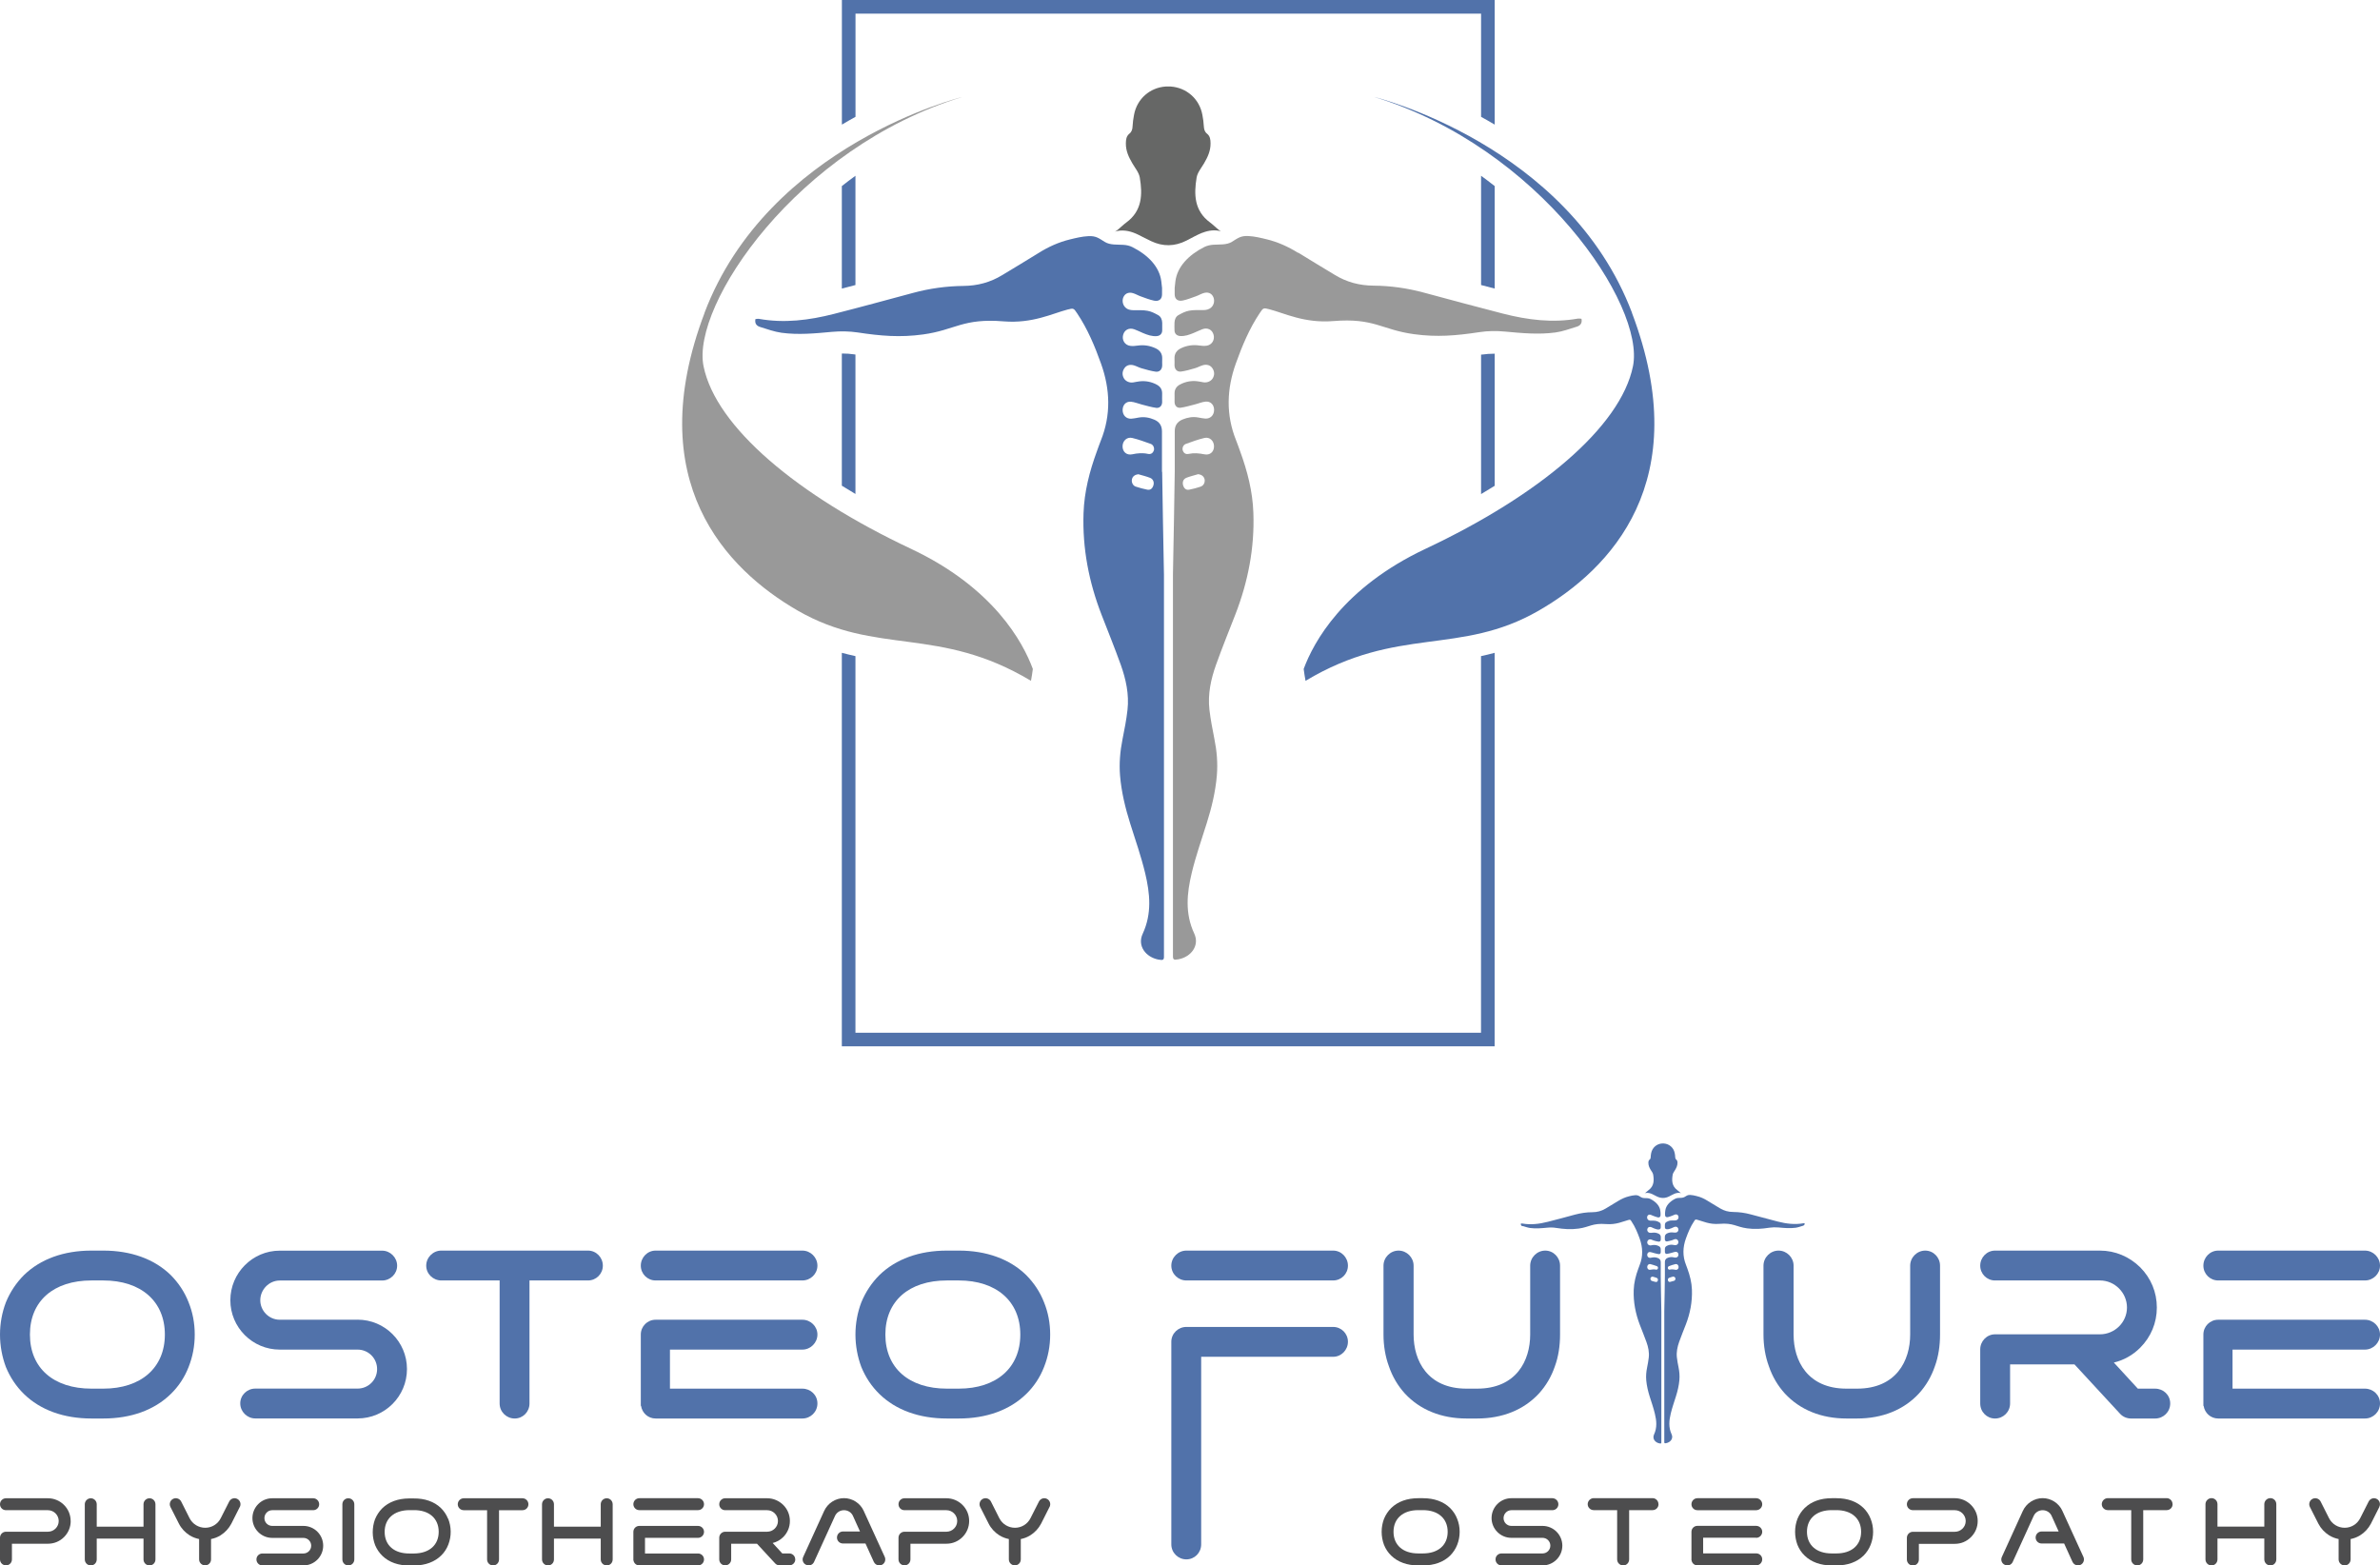 <?xml version="1.0" encoding="UTF-8"?> <svg xmlns="http://www.w3.org/2000/svg" id="Layer_2" data-name="Layer 2" viewBox="0 0 396.85 261.04"><defs><style> .cls-1 { fill: #999; } .cls-1, .cls-2, .cls-3, .cls-4, .cls-5 { stroke-width: 0px; } .cls-2 { fill: #4d4d4e; } .cls-3 { fill: none; } .cls-4 { fill: #666766; } .cls-5 { fill: #5172aa; } </style></defs><g id="Layer_1-2" data-name="Layer 1"><g><g><path class="cls-5" d="M272.13,52.17c-10.63-28.07-42.98-36-42.98-36,27.6,8.41,45.2,34.74,43.14,44.89-2.06,10.15-15.7,21.57-34.58,30.45-13.79,6.49-18.69,15.6-20.33,20.04.08.65.19,1.31.31,1.98,15.41-9.24,25.71-4.12,38.89-11.71,11.93-6.88,26.17-21.57,15.54-49.64Z"></path><path class="cls-3" d="M191.89,74.03c-1.02-.37-2.05-.75-3.11-1-.88-.21-1.6.49-1.61,1.4,0,.92.68,1.52,1.6,1.33.89-.18,1.75-.26,2.64-.07.48.11.82-.14.97-.58.13-.39-.07-.93-.5-1.08Z"></path><path class="cls-3" d="M200.82,73.03c-1.05.25-2.08.63-3.11,1-.42.15-.62.69-.5,1.08.14.44.48.68.97.58.89-.2,1.76-.12,2.64.07.92.19,1.6-.41,1.59-1.33,0-.91-.73-1.61-1.6-1.4Z"></path><path class="cls-3" d="M199.8,79.08c-.66.19-1.33.35-1.97.6-.53.21-.72.76-.54,1.3.17.53.52.79,1.03.68.64-.13,1.28-.3,1.91-.51.48-.16.74-.74.62-1.24-.11-.47-.5-.75-1.05-.82Z"></path><path class="cls-3" d="M191.77,79.67c-.64-.25-1.31-.4-1.97-.6-.54.07-.93.36-1.05.82-.12.5.13,1.08.62,1.24.62.21,1.26.38,1.91.51.52.11.86-.16,1.03-.68.18-.54,0-1.09-.54-1.3Z"></path><path class="cls-5" d="M246.96,172.21h-104.32v-62.8c-.75-.16-1.5-.35-2.27-.55v65.62h108.85v-65.62c-.76.21-1.52.39-2.27.55v62.8Z"></path><path class="cls-4" d="M200.48,38.82c1.07-.42,2.11-.53,3.09-.26-.08-.06-.17-.1-.25-.16-.54-.41-1.02-.91-1.56-1.31-2.63-1.94-2.7-4.67-2.23-7.49.14-.83.78-1.59,1.23-2.35.61-1.04,1.11-2.1,1.09-3.35,0-.61-.07-1.2-.59-1.61-.4-.32-.5-.74-.53-1.24-.03-.63-.12-1.27-.24-1.89-.5-2.72-2.69-4.54-5.26-4.73-.08,0-.17-.01-.25-.01h-.38c-.08,0-.17,0-.25.01-2.57.18-4.76,2.01-5.26,4.73-.12.63-.21,1.26-.24,1.89-.02.5-.13.92-.53,1.24-.52.42-.58,1-.59,1.61-.02,1.25.48,2.31,1.09,3.35.45.77,1.09,1.52,1.23,2.35.48,2.82.4,5.55-2.23,7.49-.55.4-1.02.9-1.56,1.31-.11.09-.23.15-.35.23.13-.04.24-.09.37-.11,1.26-.24,2.42.08,3.54.63.71.35,1.4.73,2.12,1.06,1.98.94,3.94.9,5.89-.09.87-.44,1.72-.94,2.62-1.3Z"></path><path class="cls-5" d="M193.75,78.67c0-2.25-.01-4.49,0-6.74,0-.95-.43-1.59-1.28-1.95-.84-.36-1.7-.51-2.61-.35-.41.07-.82.17-1.23.19-.84.04-1.43-.57-1.44-1.43,0-.84.54-1.48,1.39-1.4.61.05,1.21.32,1.82.47.79.2,1.57.44,2.38.55.6.08,1-.36,1-.97,0-.46-.02-.92,0-1.38.02-.72-.31-1.21-.92-1.53-.89-.47-1.84-.65-2.84-.54-.36.04-.71.12-1.06.18-.62.1-1.27-.18-1.56-.69-.32-.57-.28-1.14.08-1.67.33-.5.9-.68,1.58-.49.44.13.85.37,1.28.49.78.22,1.57.46,2.37.57.66.08,1.07-.39,1.08-1.06,0-.36-.02-.72,0-1.08.04-.86-.38-1.43-1.12-1.77-.95-.44-1.94-.59-2.98-.44-.41.06-.84.1-1.24.04-.89-.12-1.4-.95-1.18-1.81.22-.86,1-1.27,1.89-.94.5.18.97.42,1.46.63.72.3,1.45.56,2.25.5.55-.04.91-.4.92-.94.01-.43,0-.86,0-1.3-.02-.52-.22-1-.66-1.25-.55-.31-1.15-.62-1.77-.73-.75-.14-1.54-.1-2.32-.1-.56,0-1.06-.1-1.45-.52-.44-.47-.53-1.24-.2-1.8.3-.51.86-.73,1.54-.52.44.13.84.38,1.27.53.73.26,1.45.55,2.2.71.82.18,1.35-.22,1.36-1.02.02-1.22.03-.97-.12-2.18-.29-2.41-2.17-4.39-4.84-5.73-.45-.23-.98-.34-1.49-.37-1.02-.07-2.19.07-3.1-.49-1-.62-1.45-1.02-2.73-.96-1.05.05-2.08.3-3.09.55-1.85.45-3.6,1.24-5.2,2.25-2.02,1.27-4.07,2.47-6.1,3.71-1.97,1.2-4.11,1.77-6.43,1.79-2.86.03-5.68.42-8.44,1.17-4.39,1.18-8.78,2.38-13.18,3.5-4.11,1.05-8.27,1.58-12.51.82-.18-.03-.39.03-.57.04-.15.77.23,1.15.8,1.32,1.17.36,2.34.79,3.55.96,2.8.38,5.6.11,8.4-.15,1.42-.13,2.9-.11,4.31.1,3.8.58,7.07.86,10.9.33,5.39-.74,6.59-2.74,13.44-2.18,4.78.39,8.15-1.32,10.61-1.96,1.05-.27,1.05-.25,1.64.63,1.74,2.6,2.94,5.47,3.98,8.39,1.53,4.27,1.68,8.56-.04,12.83-.24.59-.44,1.2-.66,1.79-1.22,3.33-2.1,6.73-2.22,10.3-.2,5.87.89,11.5,3.01,16.96,1.08,2.77,2.19,5.53,3.2,8.33.86,2.42,1.41,4.92,1.12,7.51-.18,1.64-.51,3.28-.83,4.9-.4,2.01-.58,4.03-.41,6.09.23,2.73.87,5.36,1.69,7.97.87,2.76,1.83,5.49,2.5,8.29.8,3.37,1.15,6.71-.42,10.1-.93,2,.51,3.9,2.65,4.3.13.02.49.06.53.06.12,0,.2-.05.26-.1.12-.11.11-.41.11-.41v-63.72s-.14-7.32-.17-9.07c-.07-3.6-.13-7.26-.13-8.08ZM192.31,80.97c-.17.53-.52.79-1.03.68-.64-.13-1.28-.3-1.91-.51-.48-.16-.74-.74-.62-1.24.11-.47.5-.75,1.05-.82.66.19,1.33.35,1.97.6.53.21.72.76.54,1.3ZM192.39,75.11c-.14.44-.48.68-.97.58-.89-.2-1.76-.12-2.64.07-.92.19-1.6-.41-1.6-1.33,0-.91.73-1.61,1.61-1.4,1.05.25,2.08.63,3.11,1,.42.15.62.69.5,1.08Z"></path><path class="cls-5" d="M142.64,2.27h104.32v17.21c.75.41,1.5.84,2.27,1.3V0h-108.85v20.78c.76-.46,1.52-.88,2.27-1.3V2.27Z"></path><g><path class="cls-5" d="M140.44,58.96s-.04,0-.07,0v22.03c.74.46,1.5.92,2.27,1.38v-23.25c-.08-.01-.14-.02-.22-.03-.63-.1-1.29-.14-1.98-.14Z"></path><path class="cls-5" d="M142.64,29.31c-.77.56-1.53,1.13-2.27,1.72v17.09c.76-.2,1.51-.39,2.27-.59v-18.22Z"></path></g><g><path class="cls-5" d="M247.18,59.11c-.08.01-.14.02-.22.03v23.25c.77-.46,1.53-.92,2.27-1.38v-22.03s-.05,0-.07,0c-.69,0-1.35.05-1.98.14Z"></path><path class="cls-5" d="M249.23,31.03c-.74-.58-1.49-1.16-2.27-1.72v18.22c.75.2,1.51.4,2.27.59v-17.09Z"></path></g><path class="cls-1" d="M216.44,42.16c-1.61-1.01-3.36-1.8-5.2-2.25-1.02-.25-2.04-.5-3.09-.55-1.28-.06-1.73.34-2.73.96-.9.56-2.08.42-3.1.49-.5.03-1.04.15-1.49.37-2.66,1.34-4.54,3.32-4.84,5.73-.15,1.21-.13.96-.12,2.18.01.8.54,1.2,1.36,1.02.75-.16,1.47-.45,2.2-.71.43-.15.83-.4,1.27-.53.68-.21,1.24,0,1.54.52.33.56.25,1.33-.2,1.8-.4.42-.9.52-1.45.52-.77,0-1.57-.04-2.32.1-.62.11-1.21.42-1.77.73-.44.25-.64.73-.66,1.25-.01.43-.02.86,0,1.3.01.54.37.9.92.94.8.06,1.53-.2,2.25-.5.49-.2.97-.44,1.46-.63.89-.33,1.67.07,1.89.94.22.86-.3,1.69-1.18,1.81-.41.05-.83.02-1.24-.04-1.04-.15-2.04,0-2.98.44-.74.34-1.16.91-1.12,1.77.02.36,0,.72,0,1.08.01.67.42,1.14,1.08,1.06.8-.1,1.59-.35,2.37-.57.44-.13.85-.37,1.28-.49.68-.19,1.24,0,1.58.49.36.53.4,1.1.08,1.67-.29.51-.94.79-1.56.69-.35-.06-.71-.14-1.06-.18-1-.11-1.95.07-2.84.54-.61.32-.94.82-.92,1.53.02.46-.01.92,0,1.38,0,.61.4,1.06,1,.97.8-.11,1.59-.35,2.38-.55.61-.15,1.2-.42,1.82-.47.84-.07,1.4.56,1.39,1.4-.01.86-.6,1.46-1.44,1.43-.41-.02-.82-.12-1.23-.19-.91-.16-1.78,0-2.61.35-.85.36-1.29,1-1.28,1.95.01,2.25,0,4.49,0,6.74,0,.81-.06,4.48-.13,8.08-.03,1.75-.17,9.07-.17,9.07v63.72s0,.3.11.41c.05.05.13.09.26.1.04,0,.39-.03.53-.06,2.14-.4,3.58-2.3,2.65-4.3-1.58-3.38-1.22-6.73-.42-10.1.67-2.8,1.64-5.54,2.5-8.29.82-2.6,1.46-5.24,1.69-7.97.17-2.06,0-4.07-.41-6.09-.32-1.62-.64-3.26-.83-4.9-.29-2.59.25-5.09,1.12-7.51,1-2.8,2.12-5.56,3.2-8.33,2.12-5.46,3.22-11.09,3.01-16.96-.12-3.57-1-6.97-2.22-10.3-.22-.6-.42-1.2-.66-1.79-1.72-4.27-1.57-8.56-.04-12.83,1.05-2.92,2.24-5.79,3.98-8.39.59-.88.59-.91,1.64-.63,2.47.64,5.83,2.35,10.61,1.96,6.85-.56,8.05,1.44,13.44,2.18,3.83.53,7.1.25,10.9-.33,1.41-.22,2.89-.24,4.31-.1,2.8.26,5.6.53,8.4.15,1.2-.16,2.38-.6,3.55-.96.57-.17.95-.55.8-1.32-.18-.02-.39-.07-.57-.04-4.24.76-8.4.23-12.51-.82-4.41-1.13-8.79-2.32-13.18-3.5-2.77-.75-5.58-1.15-8.44-1.17-2.32-.02-4.45-.58-6.43-1.79-2.03-1.24-4.09-2.45-6.1-3.71ZM200.23,81.14c-.62.21-1.26.38-1.91.51-.52.11-.86-.16-1.03-.68-.18-.54,0-1.09.54-1.3.64-.25,1.31-.4,1.97-.6.54.07.93.36,1.05.82.12.5-.13,1.08-.62,1.24ZM200.83,75.76c-.89-.18-1.75-.26-2.64-.07-.48.11-.82-.14-.97-.58-.13-.39.07-.93.5-1.08,1.02-.37,2.05-.75,3.11-1,.88-.21,1.6.49,1.6,1.4,0,.92-.68,1.52-1.59,1.33Z"></path><path class="cls-1" d="M117.47,52.17c10.63-28.07,42.98-36,42.98-36-27.6,8.41-45.2,34.74-43.14,44.89,2.06,10.15,15.7,21.57,34.58,30.45,13.79,6.49,18.69,15.6,20.33,20.04-.08.65-.19,1.31-.31,1.98-15.41-9.24-25.71-4.12-38.89-11.71-11.93-6.88-26.17-21.57-15.54-49.64Z"></path></g><g><g><g><path class="cls-5" d="M28.47,212.62c-2.74-2.67-6.63-4.08-11.25-4.08h-1.96c-4.63,0-8.51,1.41-11.26,4.08-1.29,1.29-2.31,2.82-3.02,4.55-.63,1.65-.98,3.49-.98,5.37s.35,3.73.98,5.41c.71,1.73,1.73,3.25,3.02,4.51,2.74,2.67,6.63,4.08,11.26,4.08h1.96c4.63,0,8.51-1.41,11.25-4.08,1.29-1.25,2.31-2.78,2.98-4.51.67-1.69,1.02-3.49,1.02-5.41s-.35-3.72-1.02-5.37c-.67-1.73-1.69-3.25-2.98-4.55ZM17.22,231.56h-1.96c-6.35,0-10.27-3.45-10.27-9.02s3.92-9.02,10.27-9.02h1.96c6.31,0,10.27,3.49,10.27,9.02s-3.96,9.02-10.27,9.02Z"></path><path class="cls-5" d="M59.63,220.07h-12.98c-1.8,0-3.25-1.49-3.25-3.25s1.45-3.29,3.25-3.29h17.06c1.37,0,2.51-1.1,2.51-2.47s-1.14-2.51-2.51-2.51h-17.06c-4.55,0-8.24,3.73-8.24,8.27s3.69,8.23,8.24,8.23h12.98c1.8,0,3.25,1.45,3.25,3.25s-1.45,3.25-3.25,3.25h-17.06c-1.37,0-2.51,1.1-2.51,2.47s1.14,2.51,2.51,2.51h17.06c4.55,0,8.23-3.69,8.23-8.24s-3.69-8.23-8.23-8.23Z"></path><path class="cls-5" d="M98.05,208.54h-24.47c-1.37,0-2.51,1.14-2.51,2.51s1.14,2.47,2.51,2.47h9.73v20.51c0,1.41,1.14,2.51,2.51,2.51s2.47-1.1,2.47-2.51v-20.51h9.76c1.37,0,2.47-1.1,2.47-2.47s-1.1-2.51-2.47-2.51Z"></path><path class="cls-5" d="M133.79,208.54h-24.47c-1.37,0-2.47,1.14-2.47,2.51s1.1,2.47,2.47,2.47h24.47c1.37,0,2.51-1.1,2.51-2.47s-1.14-2.51-2.51-2.51Z"></path><path class="cls-5" d="M133.79,225.05c1.37,0,2.51-1.14,2.51-2.51s-1.14-2.47-2.51-2.47h-24.47c-1.37,0-2.47,1.1-2.47,2.47h0v11.89h.04c.19,1.21,1.19,2.11,2.43,2.11h24.47c1.37,0,2.51-1.1,2.51-2.51s-1.14-2.47-2.51-2.47h-22.08v-6.51h22.08Z"></path><path class="cls-5" d="M171.11,212.62c-2.74-2.67-6.63-4.08-11.25-4.08h-1.96c-4.63,0-8.51,1.41-11.26,4.08-1.29,1.29-2.31,2.82-3.02,4.55-.63,1.65-.98,3.49-.98,5.37s.35,3.73.98,5.41c.71,1.73,1.73,3.25,3.02,4.51,2.74,2.67,6.63,4.08,11.26,4.08h1.96c4.63,0,8.51-1.41,11.25-4.08,1.29-1.25,2.31-2.78,2.98-4.51.67-1.69,1.02-3.49,1.02-5.41s-.35-3.72-1.02-5.37c-.67-1.73-1.69-3.25-2.98-4.55ZM159.86,231.56h-1.96c-6.35,0-10.27-3.45-10.27-9.02s3.92-9.02,10.27-9.02h1.96c6.31,0,10.27,3.49,10.27,9.02s-3.96,9.02-10.27,9.02Z"></path></g><path class="cls-5" d="M222.29,221.27h-24.47c-1.37,0-2.51,1.1-2.51,2.47v33.78c0,1.41,1.14,2.51,2.51,2.51s2.47-1.1,2.47-2.51v-31.27h22c1.37,0,2.47-1.14,2.47-2.51s-1.1-2.47-2.47-2.47Z"></path><path class="cls-5" d="M222.29,208.54h-24.47c-1.37,0-2.51,1.14-2.51,2.51s1.14,2.47,2.51,2.47h24.47c1.37,0,2.47-1.1,2.47-2.47s-1.1-2.51-2.47-2.51Z"></path><path class="cls-5" d="M257.66,208.54c-1.37,0-2.51,1.14-2.51,2.51v11.49c0,4.35-2.31,9.02-8.86,9.02h-1.76c-6.51,0-8.82-4.67-8.82-9.02v-11.49c0-1.37-1.14-2.51-2.51-2.51s-2.51,1.14-2.51,2.51v11.49c0,1.88.31,3.69.9,5.29.59,1.73,1.49,3.25,2.67,4.55,2.51,2.71,6.08,4.16,10.27,4.16h1.76c4.24,0,7.8-1.45,10.31-4.16,1.18-1.29,2.08-2.82,2.67-4.55.59-1.61.86-3.41.86-5.29v-11.49c0-1.37-1.1-2.51-2.47-2.51Z"></path><path class="cls-5" d="M321.02,208.54c-1.37,0-2.51,1.14-2.51,2.51v11.49c0,4.35-2.31,9.02-8.86,9.02h-1.76c-6.51,0-8.82-4.67-8.82-9.02v-11.49c0-1.37-1.14-2.51-2.51-2.51s-2.51,1.14-2.51,2.51v11.49c0,1.88.31,3.69.9,5.29.59,1.73,1.49,3.25,2.67,4.55,2.51,2.71,6.08,4.16,10.27,4.16h1.76c4.24,0,7.8-1.45,10.31-4.16,1.18-1.29,2.08-2.82,2.67-4.55.59-1.61.86-3.41.86-5.29v-11.49c0-1.37-1.1-2.51-2.47-2.51Z"></path><path class="cls-5" d="M359.37,231.56h-2.9l-4-4.35c1.65-.39,3.18-1.25,4.39-2.47,1.8-1.8,2.78-4.16,2.78-6.71s-.98-4.9-2.78-6.71c-1.8-1.77-4.16-2.78-6.71-2.78h-17.49c-1.37,0-2.47,1.14-2.47,2.51s1.1,2.47,2.47,2.47h17.49c2.47,0,4.51,2.04,4.51,4.51s-2.04,4.47-4.51,4.47h-17.49c-1.37,0-2.47,1.14-2.47,2.51v9.02c0,1.41,1.1,2.51,2.47,2.51s2.51-1.1,2.51-2.51v-6.51h10.74l7.61,8.24c.47.51,1.14.78,1.84.78h4c1.37,0,2.51-1.1,2.51-2.51s-1.14-2.47-2.51-2.47Z"></path><path class="cls-5" d="M369.87,213.52h24.47c1.37,0,2.51-1.1,2.51-2.47s-1.14-2.51-2.51-2.51h-24.47c-1.37,0-2.47,1.14-2.47,2.51s1.1,2.47,2.47,2.47Z"></path><path class="cls-5" d="M394.34,225.05c1.37,0,2.51-1.14,2.51-2.51s-1.14-2.47-2.51-2.47h-24.47c-1.37,0-2.47,1.1-2.47,2.47h0v11.89h.04c.19,1.21,1.19,2.11,2.43,2.11h24.47c1.37,0,2.51-1.1,2.51-2.51s-1.14-2.47-2.51-2.47h-22.08v-6.51h22.08Z"></path><g><path class="cls-5" d="M275.58,199.16c.24.12.48.25.73.37.68.32,1.35.31,2.02-.03.3-.15.59-.32.9-.45.37-.15.72-.18,1.06-.09-.03-.02-.06-.03-.08-.06-.19-.14-.35-.31-.54-.45-.9-.67-.93-1.6-.76-2.57.05-.29.27-.54.42-.81.21-.36.38-.72.38-1.15,0-.21-.02-.41-.2-.55-.14-.11-.17-.25-.18-.42,0-.22-.04-.44-.08-.65-.17-.93-.93-1.56-1.81-1.62-.03,0-.06,0-.09,0h-.13s-.06,0-.09,0c-.88.06-1.63.69-1.81,1.62-.04.21-.07.43-.08.65,0,.17-.04.32-.18.42-.18.14-.2.34-.2.55,0,.43.16.79.38,1.15.16.26.37.52.42.81.16.97.14,1.91-.76,2.57-.19.14-.35.31-.54.45-.04.03-.08.05-.12.08.04-.01.08-.03.13-.04.43-.08.83.03,1.22.22Z"></path><path class="cls-5" d="M253.9,204.44c.4.12.81.27,1.22.33.96.13,1.92.04,2.88-.05.49-.05,1-.04,1.48.04,1.3.2,2.43.29,3.74.11,1.85-.25,2.26-.94,4.62-.75,1.64.13,2.8-.45,3.64-.67.36-.09.36-.09.56.22.6.89,1.01,1.88,1.37,2.88.52,1.47.58,2.94-.01,4.41-.08.2-.15.41-.23.62-.42,1.14-.72,2.31-.76,3.54-.07,2.02.31,3.95,1.03,5.82.37.95.75,1.9,1.1,2.86.3.83.48,1.69.38,2.58-.06.56-.17,1.12-.28,1.68-.14.69-.2,1.38-.14,2.09.08.94.3,1.84.58,2.74.3.95.63,1.88.86,2.85.28,1.16.4,2.31-.14,3.47-.32.69.17,1.34.91,1.48.05,0,.17.02.18.02.04,0,.07-.02.09-.03.04-.04.04-.14.04-.14v-21.88s-.05-2.51-.06-3.11c-.02-1.24-.04-2.49-.04-2.77,0-.77,0-1.54,0-2.31,0-.33-.15-.55-.44-.67-.29-.12-.58-.17-.9-.12-.14.02-.28.06-.42.07-.29.01-.49-.2-.5-.49,0-.29.19-.51.48-.48.21.02.41.11.62.16.27.07.54.15.82.19.21.03.34-.12.34-.33,0-.16,0-.32,0-.47,0-.25-.1-.42-.31-.53-.3-.16-.63-.22-.97-.19-.12.01-.24.04-.36.06-.21.03-.44-.06-.54-.24-.11-.19-.1-.39.03-.57.11-.17.31-.23.54-.17.15.04.29.13.44.17.27.08.54.16.81.19.23.03.37-.13.37-.36,0-.12,0-.25,0-.37.01-.29-.13-.49-.39-.61-.32-.15-.67-.2-1.02-.15-.14.02-.29.03-.43.01-.3-.04-.48-.33-.41-.62.08-.3.34-.43.65-.32.17.06.33.15.5.22.25.1.5.19.77.17.19-.01.31-.14.32-.32,0-.15,0-.3,0-.44,0-.18-.07-.34-.23-.43-.19-.11-.4-.21-.61-.25-.26-.05-.53-.03-.8-.03-.19,0-.36-.03-.5-.18-.15-.16-.18-.43-.07-.62.1-.18.3-.25.53-.18.15.05.29.13.43.18.25.09.5.19.75.25.28.06.46-.08.47-.35,0-.42.01-.33-.04-.75-.1-.83-.75-1.51-1.66-1.97-.15-.08-.34-.12-.51-.13-.35-.02-.75.03-1.06-.17-.34-.21-.5-.35-.94-.33-.36.02-.71.1-1.06.19-.63.15-1.23.43-1.79.77-.69.43-1.4.85-2.1,1.27-.68.41-1.41.61-2.21.61-.98,0-1.95.15-2.9.4-1.51.41-3.01.82-4.53,1.2-1.41.36-2.84.54-4.29.28-.06-.01-.13,0-.2.01-.05.26.08.39.27.45ZM275.2,213.16c.04-.16.17-.26.36-.28.23.07.46.12.68.21.18.07.25.26.19.45-.06.18-.18.27-.35.23-.22-.05-.44-.1-.66-.18-.17-.06-.25-.26-.21-.43ZM274.66,211.28c0-.31.25-.55.55-.48.36.09.72.22,1.07.34.15.05.21.24.17.37-.05.15-.17.24-.33.2-.31-.07-.6-.04-.91.02-.31.07-.55-.14-.55-.46Z"></path><path class="cls-5" d="M300.93,203.99c-.06,0-.13-.03-.2-.01-1.45.26-2.88.08-4.29-.28-1.51-.39-3.02-.8-4.53-1.2-.95-.26-1.92-.39-2.9-.4-.8,0-1.53-.2-2.21-.61-.7-.43-1.4-.84-2.1-1.27-.55-.35-1.15-.62-1.79-.77-.35-.09-.7-.17-1.06-.19-.44-.02-.59.12-.94.33-.31.19-.71.15-1.06.17-.17.01-.36.05-.51.13-.91.46-1.56,1.14-1.66,1.97-.05.42-.05.33-.04.75,0,.27.19.41.47.35.26-.06.51-.16.75-.25.15-.05.29-.14.43-.18.23-.07.42,0,.53.18.11.19.08.46-.07.62-.14.14-.31.18-.5.18-.27,0-.54-.01-.8.03-.21.04-.42.14-.61.25-.15.09-.22.25-.23.43,0,.15,0,.3,0,.44,0,.19.13.31.32.32.27.02.53-.07.77-.17.17-.07.33-.15.5-.22.3-.11.57.03.65.32.08.3-.1.58-.41.62-.14.02-.29,0-.43-.01-.36-.05-.7,0-1.02.15-.25.12-.4.31-.39.61,0,.12,0,.25,0,.37,0,.23.14.39.37.36.27-.04.54-.12.81-.19.15-.04.29-.13.44-.17.23-.07.43,0,.54.17.12.18.14.38.03.57-.1.18-.32.27-.54.24-.12-.02-.24-.05-.36-.06-.34-.04-.67.03-.97.19-.21.11-.32.28-.31.53,0,.16,0,.32,0,.47,0,.21.14.36.34.33.28-.04.55-.12.82-.19.21-.05.41-.14.62-.16.29-.02.48.19.48.48,0,.29-.21.5-.5.49-.14,0-.28-.04-.42-.07-.31-.05-.61,0-.9.12-.29.12-.44.35-.44.67,0,.77,0,1.54,0,2.31,0,.28-.02,1.54-.04,2.77-.01.6-.06,3.11-.06,3.11v21.88s0,.1.04.14c.02.02.05.03.09.03.01,0,.14-.01.18-.02.74-.14,1.23-.79.91-1.48-.54-1.16-.42-2.31-.14-3.47.23-.96.56-1.9.86-2.85.28-.89.5-1.8.58-2.74.06-.71,0-1.4-.14-2.09-.11-.56-.22-1.12-.28-1.68-.1-.89.09-1.75.38-2.58.34-.96.73-1.91,1.1-2.86.73-1.87,1.1-3.81,1.03-5.82-.04-1.22-.34-2.39-.76-3.54-.08-.21-.15-.41-.23-.62-.59-1.47-.54-2.94-.01-4.41.36-1,.77-1.99,1.37-2.88.2-.3.2-.31.56-.22.85.22,2,.81,3.64.67,2.35-.19,2.76.49,4.62.75,1.31.18,2.44.09,3.74-.11.48-.07.99-.08,1.48-.04.96.09,1.92.18,2.88.05.41-.06.82-.21,1.22-.33.2-.06.33-.19.27-.45ZM279.14,213.58c-.21.07-.43.13-.66.18-.18.04-.3-.05-.35-.23-.06-.18,0-.37.19-.45.22-.09.45-.14.68-.21.19.03.32.12.36.28.04.17-.05.37-.21.43ZM279.35,211.73c-.3-.06-.6-.09-.91-.02-.17.04-.28-.05-.33-.2-.04-.13.03-.32.17-.37.35-.13.7-.26,1.07-.34.3-.07.55.17.55.48,0,.31-.23.52-.55.46Z"></path></g></g><g><path class="cls-2" d="M144.03,251.96c-.58-1.29-1.88-2.14-3.3-2.14s-2.72.85-3.31,2.14l-3.49,7.66c-.24.5-.02,1.1.49,1.32.5.24,1.1.02,1.32-.49l3.5-7.68c.27-.58.85-.94,1.49-.94s1.23.36,1.49.94l1.18,2.61h-2.85c-.55,0-.99.46-.99,1.01s.44.99.99.99h3.76l1.4,3.08c.17.36.53.58.91.58.14,0,.28-.03.41-.09.5-.22.72-.82.5-1.32l-3.5-7.66Z"></path><g><path class="cls-2" d="M116.39,249.83h-9.79c-.55,0-.99.46-.99,1s.44.99.99.99h9.79c.55,0,1-.44,1-.99s-.45-1-1-1Z"></path><path class="cls-2" d="M116.39,256.44c.55,0,1-.45,1-1s-.45-.99-1-.99h-9.79c-.55,0-.99.44-.99.99h0v4.76h.02c.07.48.48.84.97.84h9.79c.55,0,1-.44,1-1s-.45-.99-1-.99h-8.84v-2.61h8.84Z"></path></g><path class="cls-2" d="M11.79,253.63c0,1.02-.39,1.96-1.11,2.68s-1.66,1.11-2.68,1.11H1.99v2.61c0,.57-.44,1-.99,1s-1-.44-1-1v-3.61c0-.55.44-1,1-1h6.99c.99,0,1.8-.8,1.8-1.79s-.82-1.8-1.8-1.8H1c-.56,0-1-.44-1-.99s.44-1,1-1h6.99c1.02,0,1.98.41,2.68,1.11.72.72,1.11,1.66,1.11,2.68Z"></path><path class="cls-2" d="M25.92,250.84v9.2c0,.57-.44,1-.99,1s-1-.44-1-1v-3.47h-7.8v3.47c0,.57-.44,1-.99,1s-1-.44-1-1v-9.2c0-.55.46-1,1-1s.99.45.99,1v3.74h7.8v-3.74c0-.55.45-1,1-1s.99.45.99,1Z"></path><path class="cls-2" d="M39.98,251.29l-1.4,2.78c-.42.8-1.04,1.47-1.82,1.96-.49.3-1,.5-1.57.61v3.39c0,.57-.44,1-.99,1s-1-.44-1-1v-3.39c-.55-.11-1.08-.31-1.57-.61-.77-.49-1.4-1.16-1.8-1.96l-1.41-2.78c-.25-.5-.05-1.1.44-1.35.49-.25,1.1-.05,1.35.44l1.4,2.78c.5.99,1.51,1.6,2.61,1.6s2.09-.61,2.59-1.6l1.41-2.78c.25-.49.85-.69,1.33-.44.5.25.69.85.44,1.35Z"></path><path class="cls-2" d="M53.89,257.74c0,1.82-1.48,3.3-3.3,3.3h-6.83c-.55,0-1-.44-1-1s.45-.99,1-.99h6.83c.72,0,1.3-.58,1.3-1.3s-.58-1.3-1.3-1.3h-5.2c-1.82,0-3.3-1.49-3.3-3.3s1.47-3.31,3.3-3.31h6.83c.55,0,1,.45,1,1s-.45.99-1,.99h-6.83c-.72,0-1.3.6-1.3,1.32s.58,1.3,1.3,1.3h5.2c1.82,0,3.3,1.47,3.3,3.3Z"></path><path class="cls-2" d="M59.08,250.84v9.2c0,.57-.45,1-1,1s-.99-.44-.99-1v-9.2c0-.55.44-1,.99-1s1,.45,1,1Z"></path><path class="cls-2" d="M74.72,253.23c.27.66.42,1.39.43,2.15s-.13,1.49-.39,2.17c-.26.69-.66,1.31-1.18,1.82-1.09,1.08-2.64,1.66-4.49,1.68h-.78c-1.85.02-3.41-.52-4.52-1.58-.52-.5-.94-1.1-1.23-1.79-.26-.67-.41-1.39-.41-2.16s.13-1.49.37-2.15c.28-.69.68-1.31,1.19-1.83,1.09-1.08,2.64-1.66,4.49-1.67h.78c1.85-.02,3.41.52,4.52,1.58.52.51.94,1.12,1.21,1.81ZM73.15,255.39c-.02-2.21-1.62-3.59-4.15-3.57h-.78c-2.54.03-4.1,1.44-4.08,3.66s1.6,3.59,4.15,3.57h.78c2.53-.03,4.1-1.43,4.08-3.66Z"></path><path class="cls-2" d="M88.11,250.84c0,.55-.44.99-.99.99h-3.91v8.21c0,.57-.44,1-.99,1s-1-.44-1-1v-8.21h-3.89c-.55,0-1-.44-1-.99s.46-1,1-1h9.79c.55,0,.99.45.99,1Z"></path><path class="cls-2" d="M102.16,250.84v9.2c0,.57-.44,1-.99,1s-1-.44-1-1v-3.47h-7.8v3.47c0,.57-.44,1-.99,1s-1-.44-1-1v-9.2c0-.55.46-1,1-1s.99.45.99,1v3.74h7.8v-3.74c0-.55.45-1,1-1s.99.45.99,1Z"></path><path class="cls-2" d="M132.61,260.03c0,.57-.46,1-1,1h-1.6c-.28,0-.55-.11-.74-.31l-3.05-3.3h-4.3v2.61c0,.57-.45,1-1,1s-.99-.44-.99-1v-3.61c0-.55.44-1,.99-1h7c.99,0,1.8-.8,1.8-1.79s-.82-1.8-1.8-1.8h-7c-.55,0-.99-.44-.99-.99s.44-1,.99-1h7c1.02,0,1.96.41,2.68,1.11.72.72,1.11,1.66,1.11,2.68s-.39,1.96-1.11,2.68c-.49.49-1.1.83-1.76.99l1.6,1.74h1.16c.55,0,1,.44,1,.99Z"></path><path class="cls-2" d="M161.6,253.63c0,1.02-.39,1.96-1.11,2.68s-1.66,1.11-2.68,1.11h-6v2.61c0,.57-.44,1-.99,1s-1-.44-1-1v-3.61c0-.55.44-1,1-1h6.99c.99,0,1.8-.8,1.8-1.79s-.82-1.8-1.8-1.8h-6.99c-.56,0-1-.44-1-.99s.44-1,1-1h6.99c1.02,0,1.98.41,2.68,1.11.72.72,1.11,1.66,1.11,2.68Z"></path><path class="cls-2" d="M175,251.29l-1.4,2.78c-.42.8-1.04,1.47-1.82,1.96-.49.3-1,.5-1.57.61v3.39c0,.57-.44,1-.99,1s-1-.44-1-1v-3.39c-.55-.11-1.08-.31-1.57-.61-.77-.49-1.4-1.16-1.8-1.96l-1.41-2.78c-.25-.5-.05-1.1.44-1.35.49-.25,1.1-.05,1.35.44l1.4,2.78c.5.99,1.51,1.6,2.61,1.6s2.09-.61,2.59-1.6l1.41-2.78c.25-.49.85-.69,1.33-.44.5.25.69.85.44,1.35Z"></path></g><g><path class="cls-2" d="M343.9,251.96c-.58-1.29-1.88-2.14-3.3-2.14s-2.72.85-3.31,2.14l-3.49,7.66c-.24.5-.02,1.1.49,1.32.5.24,1.1.02,1.32-.49l3.5-7.68c.27-.58.85-.94,1.49-.94s1.23.36,1.49.94l1.18,2.61h-2.85c-.55,0-.99.46-.99,1.01s.44.99.99.99h3.76l1.4,3.08c.17.36.53.58.91.58.14,0,.28-.03.41-.09.5-.22.72-.82.5-1.32l-3.5-7.66Z"></path><g><path class="cls-2" d="M292.83,249.83h-9.8c-.55,0-.99.46-.99,1.01s.44.99.99.99h9.8c.55,0,1.01-.44,1.01-.99s-.46-1.01-1.01-1.01Z"></path><path class="cls-2" d="M292.83,256.44c.55,0,1.01-.46,1.01-1.01s-.46-.99-1.01-.99h-9.8c-.55,0-.99.44-.99.99h0v4.76h.02c.07.49.48.84.97.84h9.8c.55,0,1.01-.44,1.01-1.01s-.46-.99-1.01-.99h-8.84v-2.61h8.84Z"></path></g><path class="cls-2" d="M242.98,253.28c.27.66.41,1.4.41,2.15s-.14,1.49-.41,2.17c-.27.69-.68,1.3-1.19,1.81-1.1,1.07-2.65,1.63-4.51,1.63h-.79c-1.85,0-3.41-.56-4.51-1.63-.52-.5-.93-1.11-1.21-1.81-.25-.68-.39-1.4-.39-2.17s.14-1.49.39-2.15c.28-.69.69-1.3,1.21-1.82,1.1-1.07,2.65-1.63,4.51-1.63h.79c1.85,0,3.41.56,4.51,1.63.52.52.93,1.13,1.19,1.82ZM241.39,255.43c0-2.21-1.59-3.61-4.12-3.61h-.79c-2.54,0-4.12,1.4-4.12,3.61s1.57,3.61,4.12,3.61h.79c2.53,0,4.12-1.38,4.12-3.61Z"></path><path class="cls-2" d="M260.51,257.74c0,1.82-1.48,3.3-3.3,3.3h-6.83c-.55,0-1.01-.44-1.01-1.01s.46-.99,1.01-.99h6.83c.72,0,1.3-.58,1.3-1.3s-.58-1.3-1.3-1.3h-5.2c-1.82,0-3.3-1.49-3.3-3.3s1.48-3.31,3.3-3.31h6.83c.55,0,1.01.45,1.01,1.01s-.45.99-1.01.99h-6.83c-.72,0-1.3.6-1.3,1.32s.58,1.3,1.3,1.3h5.2c1.82,0,3.3,1.48,3.3,3.3Z"></path><path class="cls-2" d="M276.55,250.83c0,.55-.44.99-.99.99h-3.91v8.21c0,.57-.44,1.01-.99,1.01s-1.01-.44-1.01-1.01v-8.21h-3.9c-.55,0-1.01-.44-1.01-.99s.46-1.01,1.01-1.01h9.8c.55,0,.99.45.99,1.01Z"></path><path class="cls-2" d="M311.92,253.28c.27.66.41,1.4.41,2.15s-.14,1.49-.41,2.17c-.27.69-.68,1.3-1.19,1.81-1.1,1.07-2.65,1.63-4.51,1.63h-.79c-1.85,0-3.41-.56-4.51-1.63-.52-.5-.93-1.11-1.21-1.81-.25-.68-.39-1.4-.39-2.17s.14-1.49.39-2.15c.28-.69.69-1.3,1.21-1.82,1.1-1.07,2.65-1.63,4.51-1.63h.79c1.85,0,3.41.56,4.51,1.63.52.52.93,1.13,1.19,1.82ZM310.33,255.43c0-2.21-1.59-3.61-4.12-3.61h-.79c-2.54,0-4.12,1.4-4.12,3.61s1.57,3.61,4.12,3.61h.79c2.53,0,4.12-1.38,4.12-3.61Z"></path><path class="cls-2" d="M329.77,253.63c0,1.02-.39,1.96-1.12,2.69s-1.67,1.12-2.69,1.12h-6v2.61c0,.57-.44,1.01-.99,1.01s-1.01-.44-1.01-1.01v-3.61c0-.55.44-1.01,1.01-1.01h6.99c.99,0,1.81-.8,1.81-1.79s-.82-1.81-1.81-1.81h-6.99c-.56,0-1.01-.44-1.01-.99s.44-1.01,1.01-1.01h6.99c1.02,0,1.98.41,2.69,1.12.72.72,1.12,1.66,1.12,2.69Z"></path><path class="cls-2" d="M362.27,250.83c0,.55-.44.99-.99.99h-3.91v8.21c0,.57-.44,1.01-.99,1.01s-1.01-.44-1.01-1.01v-8.21h-3.9c-.55,0-1.01-.44-1.01-.99s.46-1.01,1.01-1.01h9.8c.55,0,.99.45.99,1.01Z"></path><path class="cls-2" d="M379.56,250.83v9.2c0,.57-.44,1.01-.99,1.01s-1.01-.44-1.01-1.01v-3.47h-7.81v3.47c0,.57-.44,1.01-.99,1.01s-1.01-.44-1.01-1.01v-9.2c0-.55.46-1.01,1.01-1.01s.99.45.99,1.01v3.74h7.81v-3.74c0-.55.45-1.01,1.01-1.01s.99.45.99,1.01Z"></path><path class="cls-2" d="M396.74,251.29l-1.4,2.78c-.42.8-1.04,1.48-1.82,1.96-.49.3-1.01.5-1.57.61v3.39c0,.57-.44,1.01-.99,1.01s-1.01-.44-1.01-1.01v-3.39c-.55-.11-1.08-.31-1.57-.61-.77-.49-1.4-1.16-1.81-1.96l-1.41-2.78c-.25-.5-.05-1.1.44-1.35.49-.25,1.1-.05,1.35.44l1.4,2.78c.5.99,1.51,1.6,2.61,1.6s2.09-.61,2.59-1.6l1.41-2.78c.25-.49.85-.69,1.33-.44.5.25.69.85.44,1.35Z"></path></g></g></g></g></svg> 